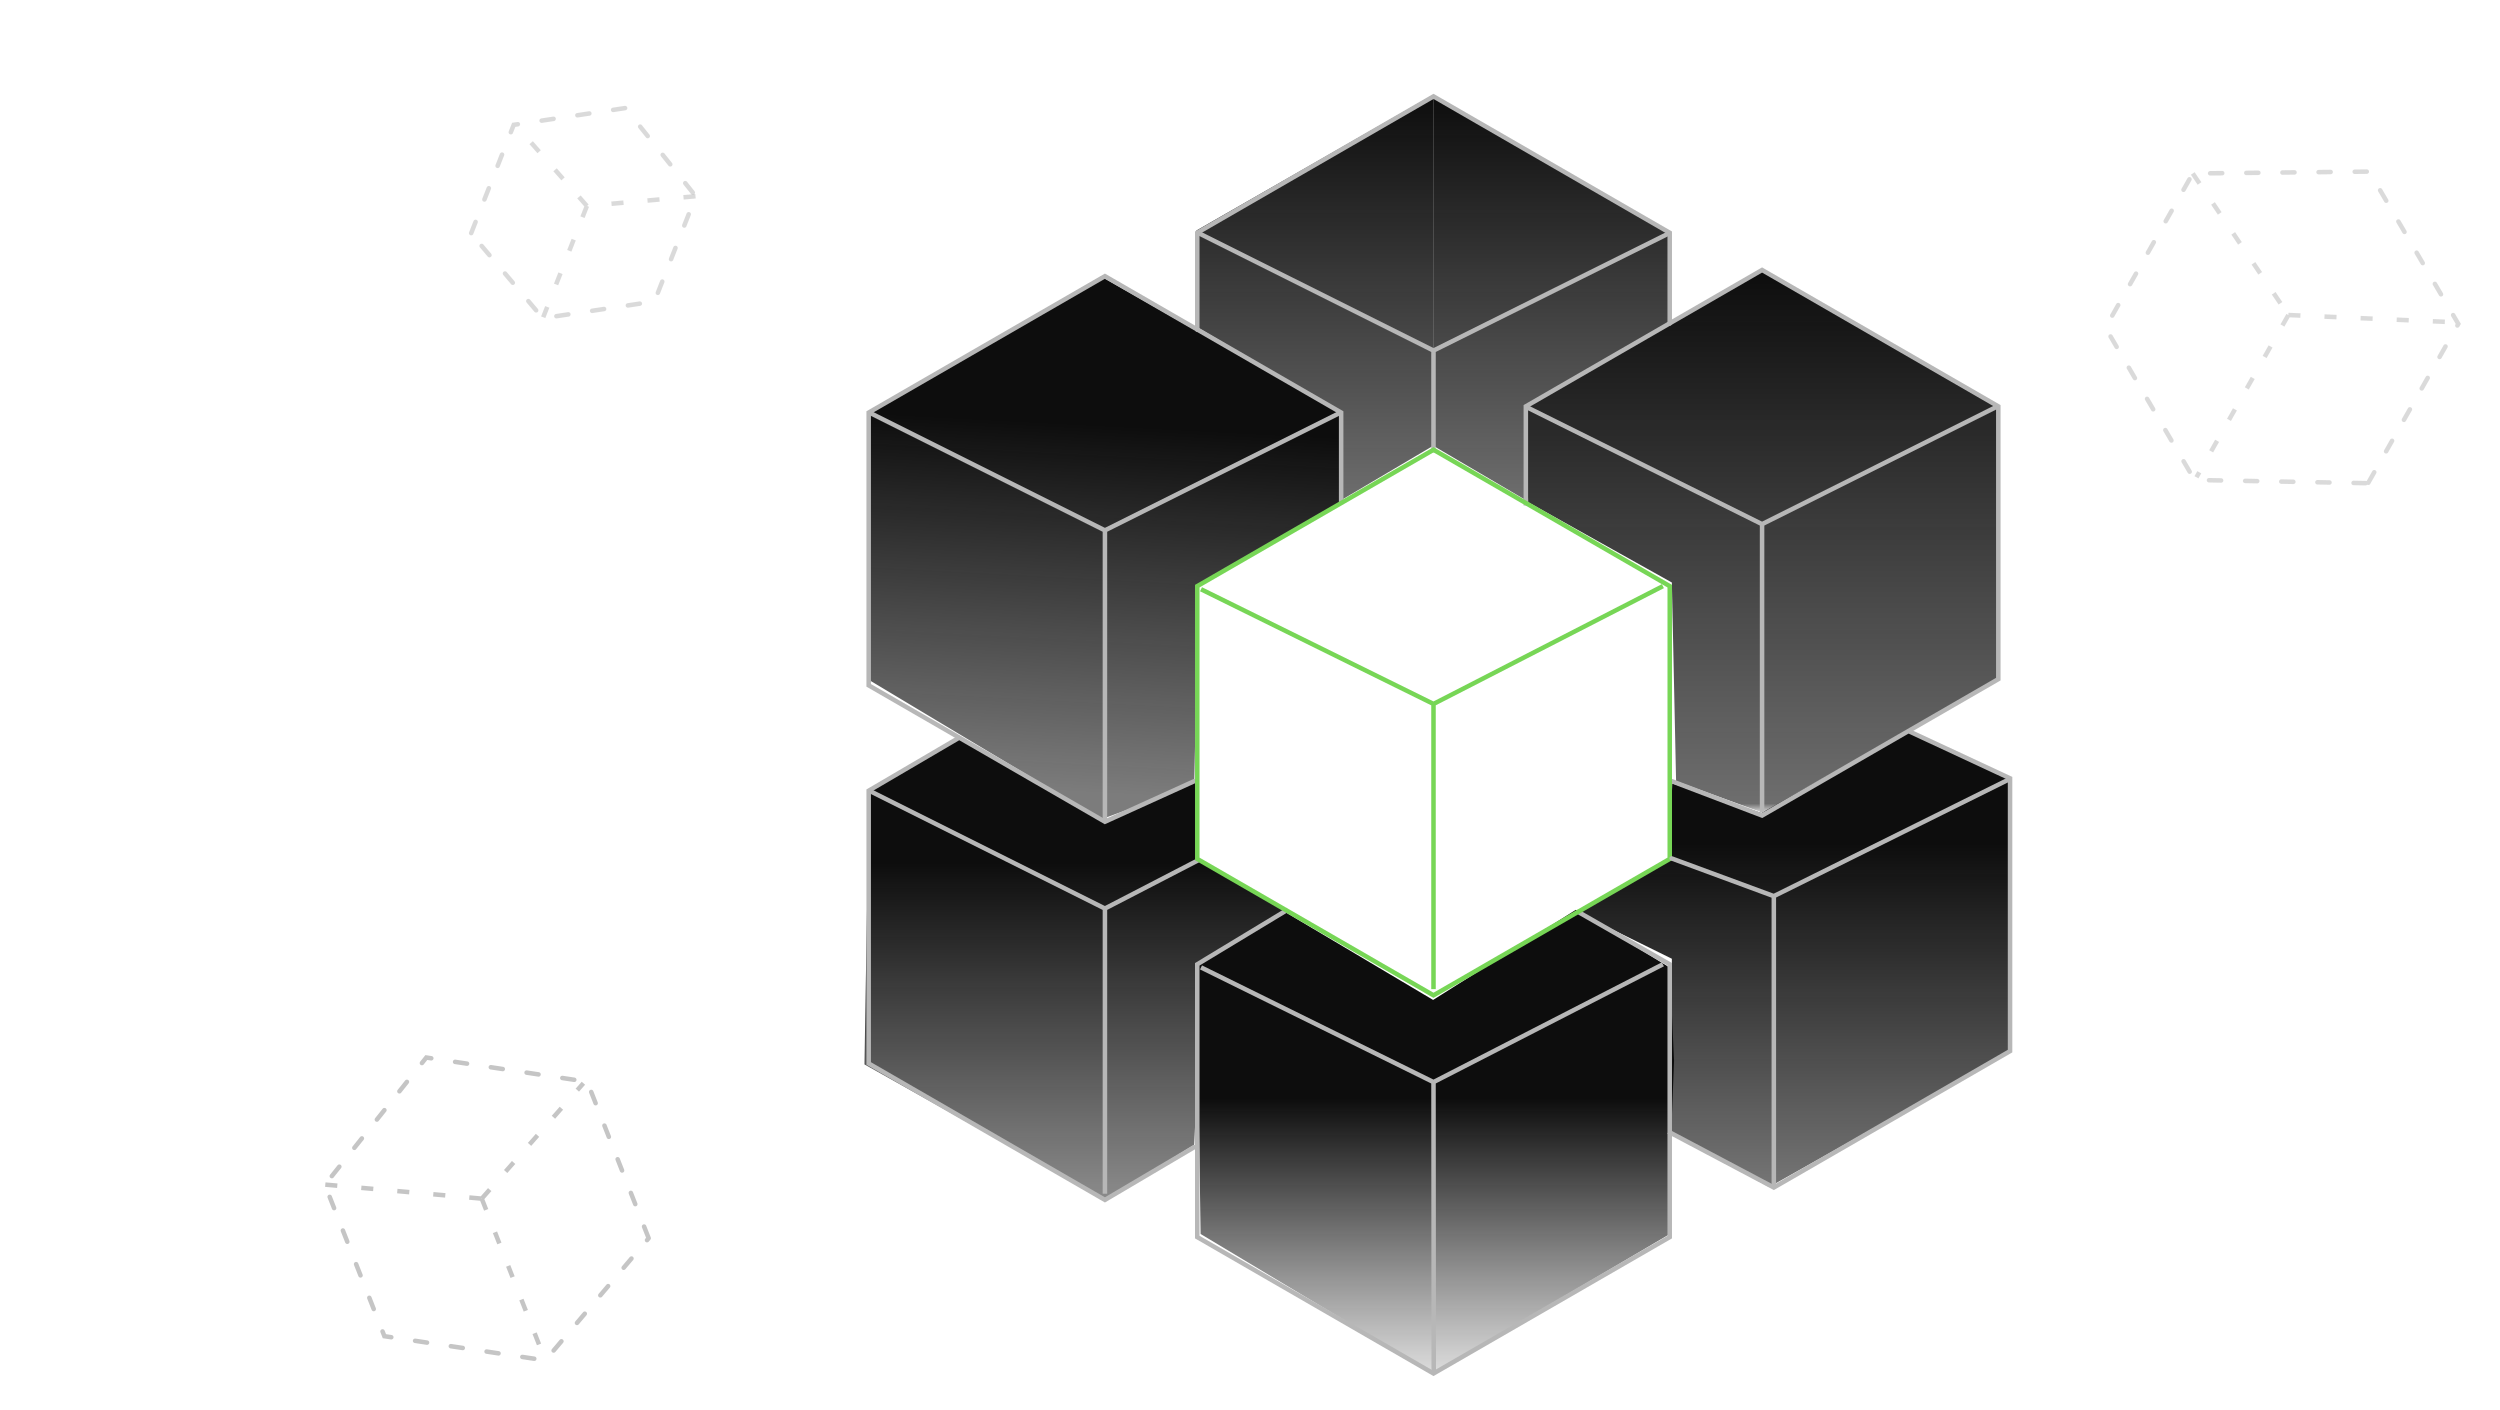 <svg width="830" height="468" viewBox="0 0 830 468" fill="none" xmlns="http://www.w3.org/2000/svg">
<path d="M786.278 160.273L816.154 107.533L786.574 56.969L727.997 57.594L699 108.782L728.58 159.345L786.191 160.426" stroke="#B7B7B7" stroke-opacity="0.5" stroke-width="1.5" stroke-linecap="round" stroke-dasharray="4 8"/>
<path d="M727.995 57.594L759.739 104.588M759.739 104.588L815.204 106.996M759.739 104.588L729.223 158.458" stroke="#B7B7B7" stroke-opacity="0.5" stroke-width="1.5" stroke-dasharray="4 8"/>
<path d="M215.297 410.936L194.951 359.137L141.539 351.102L107.874 393.34L127.621 443.615L181.033 451.65L215.356 411.086" stroke="#B7B7B7" stroke-opacity="0.8" stroke-width="1.5" stroke-linecap="round" stroke-dasharray="4 8"/>
<path d="M107.996 393.292L159.942 397.947M159.942 397.947L193.691 359.632M159.942 397.947L180.856 451.192" stroke="#B7B7B7" stroke-opacity="0.8" stroke-width="1.5" stroke-dasharray="4 8"/>
<path d="M156.437 77.395L170.557 41.447L207.625 35.87L230.989 65.184L217.284 100.074L180.216 105.651L156.396 77.499" stroke="#B7B7B7" stroke-opacity="0.5" stroke-width="1.5" stroke-linecap="round" stroke-dasharray="4 8"/>
<path d="M230.903 65.15L194.853 68.381M194.853 68.381L171.431 41.791M194.853 68.381L180.339 105.333" stroke="#B7B7B7" stroke-opacity="0.5" stroke-width="1.5" stroke-dasharray="4 8"/>
<path d="M397.235 76.5V108.5L444.953 136.759V166.232L475.829 147.987V31.5L397.235 76.5Z" fill="url(#paint0_linear_2804_4902)"/>
<path d="M554.001 77V107L506.501 134.5V166L475.829 147.987V32L554.001 77Z" fill="url(#paint1_linear_2804_4902)"/>
<path d="M288.403 225.676V137.258L365.593 91.818L444.999 136.999V166.999L397.872 194.8L396.469 260.762L365.593 271.99L288.403 225.676Z" fill="url(#paint2_linear_2804_4902)"/>
<path d="M398.601 409.686L397.262 319.483L427 302.999L475.791 331.982L523.147 302.073L554.384 321.269L555.787 352.145L554.787 377.962L554.384 409.686L475.791 456L398.601 409.686Z" fill="url(#paint3_linear_2804_4902)"/>
<path d="M663.5 225.501V135.501L584.75 90.032L506.5 134.499L507.341 166.731L555.058 193.396L556.462 259.358L587.338 270.586L663.5 225.501Z" fill="url(#paint4_linear_2804_4902)"/>
<path d="M319 244.999L288.5 261.999L287 353.39L366.997 398.301L396.469 380.056L399.276 319.707L427.5 302.499L397.5 285.499L397 259.499L367 272.499L319 244.999Z" fill="url(#paint5_linear_2804_4902)"/>
<path d="M524.001 303L554.295 284.621L555.187 260.112L584.75 269.932L633.501 242.5L667.001 258.5L667.501 349L587.338 394.09L555.059 376V318.304L524.001 303Z" fill="url(#paint6_linear_2804_4902)"/>
<path d="M396.461 380.866L366.833 398.362L288.403 353.08V262.518L318.248 245.023" stroke="#B7B7B7" stroke-width="1.5" stroke-linecap="round"/>
<path d="M445.262 166.499V136.972L366.833 91.691L288.403 136.972V227.534L366.833 272.815L396.469 259.359" stroke="#B7B7B7" stroke-width="1.5" stroke-linecap="round"/>
<path d="M554.348 107.383V77.281L475.919 32L397.489 77.281V109.441" stroke="#B7B7B7" stroke-width="1.5" stroke-linecap="round"/>
<path d="M427.501 302L397.489 320.151V410.714L475.919 455.995L554.348 410.714V320.151L523.501 302.5" stroke="#B7B7B7" stroke-width="1.5"/>
<path d="M667.338 258.402H668.088V257.924L667.654 257.723L667.338 258.402ZM667.338 348.965L667.713 349.614L668.088 349.398V348.965H667.338ZM588.908 394.246L588.557 394.909L588.924 395.103L589.283 394.896L588.908 394.246ZM634.507 242.287C634.131 242.112 633.685 242.275 633.51 242.65C633.335 243.026 633.498 243.472 633.874 243.647L634.507 242.287ZM666.588 258.402V348.965H668.088V258.402H666.588ZM666.963 348.315L588.533 393.597L589.283 394.896L667.713 349.614L666.963 348.315ZM589.259 393.583L554.27 375.06L553.568 376.386L588.557 394.909L589.259 393.583ZM633.874 243.647L667.021 259.082L667.654 257.723L634.507 242.287L633.874 243.647Z" fill="#B7B7B7"/>
<path d="M585.009 89.635L585.384 88.985L585.009 88.769L584.634 88.985L585.009 89.635ZM663.438 134.916H664.188V134.483L663.813 134.266L663.438 134.916ZM663.438 225.478L663.813 226.128L664.188 225.911V225.478H663.438ZM585.009 270.76L584.742 271.46L585.075 271.587L585.384 271.409L585.009 270.76ZM506.579 134.916L506.204 134.266L505.829 134.483V134.916H506.579ZM555.325 258.658C554.938 258.511 554.505 258.705 554.357 259.092C554.21 259.479 554.404 259.912 554.792 260.06L555.325 258.658ZM584.634 90.284L663.063 135.565L663.813 134.266L585.384 88.985L584.634 90.284ZM662.688 134.916V225.478H664.188V134.916H662.688ZM663.063 224.829L584.634 270.11L585.384 271.409L663.813 226.128L663.063 224.829ZM506.954 135.565L585.384 90.284L584.634 88.985L506.204 134.266L506.954 135.565ZM507.329 167.848V134.916H505.829V167.848H507.329ZM585.275 270.059L555.325 258.658L554.792 260.06L584.742 271.46L585.275 270.059Z" fill="#B7B7B7"/>
<path d="M288.623 262.527L366.836 301.633M366.836 301.633V396.312M366.836 301.633L398.002 285.499" stroke="#B7B7B7" stroke-width="1.5"/>
<path d="M288.623 136.974L366.836 176.081M366.836 176.081L445.002 137M366.836 176.081V272.5" stroke="#B7B7B7" stroke-width="1.5"/>
<path d="M475.17 149.5C475.17 149.915 475.506 150.25 475.92 150.25C476.334 150.25 476.67 149.915 476.67 149.5H475.17ZM397.372 77.954L475.585 117.061L476.255 115.719L398.042 76.613L397.372 77.954ZM476.254 117.061L554.334 78.172L553.666 76.829L475.586 115.719L476.254 117.061ZM475.17 116.39V149.5H476.67V116.39H475.17Z" fill="#B7B7B7"/>
<path d="M398.738 321.18L475.922 359.257M475.922 359.257L552.077 320.151M475.922 359.257L476.002 455.5" stroke="#B7B7B7" stroke-width="1.5"/>
<path d="M475.925 149.318L554.354 194.6V285.162L475.925 330.443L397.495 285.162V194.6L475.925 149.318Z" stroke="#77D656" stroke-width="1.5" stroke-linecap="round"/>
<path d="M398.738 195.631L475.922 233.709M475.922 233.709L552.077 194.602M475.922 233.709V328.387" stroke="#77D656" stroke-width="1.5"/>
<path d="M555.261 284.296C554.872 284.152 554.441 284.351 554.297 284.74C554.154 285.128 554.353 285.56 554.741 285.703L555.261 284.296ZM589.242 298.188L667.834 259.171L667.167 257.828L588.575 296.844L589.242 298.188ZM588.159 297.516V393.499H589.659V297.516H588.159ZM554.741 285.703L588.649 298.22L589.169 296.813L555.261 284.296L554.741 285.703Z" fill="#B7B7B7"/>
<path d="M506.502 134.999L585.008 174.02M585.008 174.02L663.002 134.999M585.008 174.02V269.728" stroke="#B7B7B7" stroke-width="1.5"/>
<defs>
<linearGradient id="paint0_linear_2804_4902" x1="475.062" y1="32.006" x2="475.062" y2="166.737" gradientUnits="userSpaceOnUse">
<stop stop-color="#0D0D0D"/>
<stop offset="1" stop-color="#0D0D0D" stop-opacity="0.6"/>
</linearGradient>
<linearGradient id="paint1_linear_2804_4902" x1="475.062" y1="32.006" x2="475.062" y2="166.737" gradientUnits="userSpaceOnUse">
<stop stop-color="#0D0D0D"/>
<stop offset="1" stop-color="#0D0D0D" stop-opacity="0.6"/>
</linearGradient>
<linearGradient id="paint2_linear_2804_4902" x1="366.999" y1="102.499" x2="358.499" y2="263.499" gradientUnits="userSpaceOnUse">
<stop offset="0.239" stop-color="#0D0D0D"/>
<stop offset="1" stop-color="#0D0D0D" stop-opacity="0.54"/>
</linearGradient>
<linearGradient id="paint3_linear_2804_4902" x1="476.525" y1="302.073" x2="476.525" y2="456" gradientUnits="userSpaceOnUse">
<stop offset="0.407" stop-color="#0D0D0D"/>
<stop offset="1" stop-color="#0D0D0D" stop-opacity="0.14"/>
</linearGradient>
<linearGradient id="paint4_linear_2804_4902" x1="585.934" y1="90.032" x2="585.934" y2="270.586" gradientUnits="userSpaceOnUse">
<stop stop-color="#0D0D0D"/>
<stop offset="0.979" stop-color="#0D0D0D" stop-opacity="0.6"/>
<stop offset="1" stop-color="#0D0D0D" stop-opacity="0"/>
</linearGradient>
<linearGradient id="paint5_linear_2804_4902" x1="355.769" y1="221.275" x2="355.769" y2="398.301" gradientUnits="userSpaceOnUse">
<stop offset="0.368" stop-color="#0D0D0D"/>
<stop offset="1" stop-color="#0D0D0D" stop-opacity="0.48"/>
</linearGradient>
<linearGradient id="paint6_linear_2804_4902" x1="595.751" y1="242.5" x2="595.751" y2="394.09" gradientUnits="userSpaceOnUse">
<stop offset="0.248" stop-color="#0D0D0D"/>
<stop offset="1" stop-color="#0D0D0D" stop-opacity="0.57"/>
</linearGradient>
</defs>
</svg>
